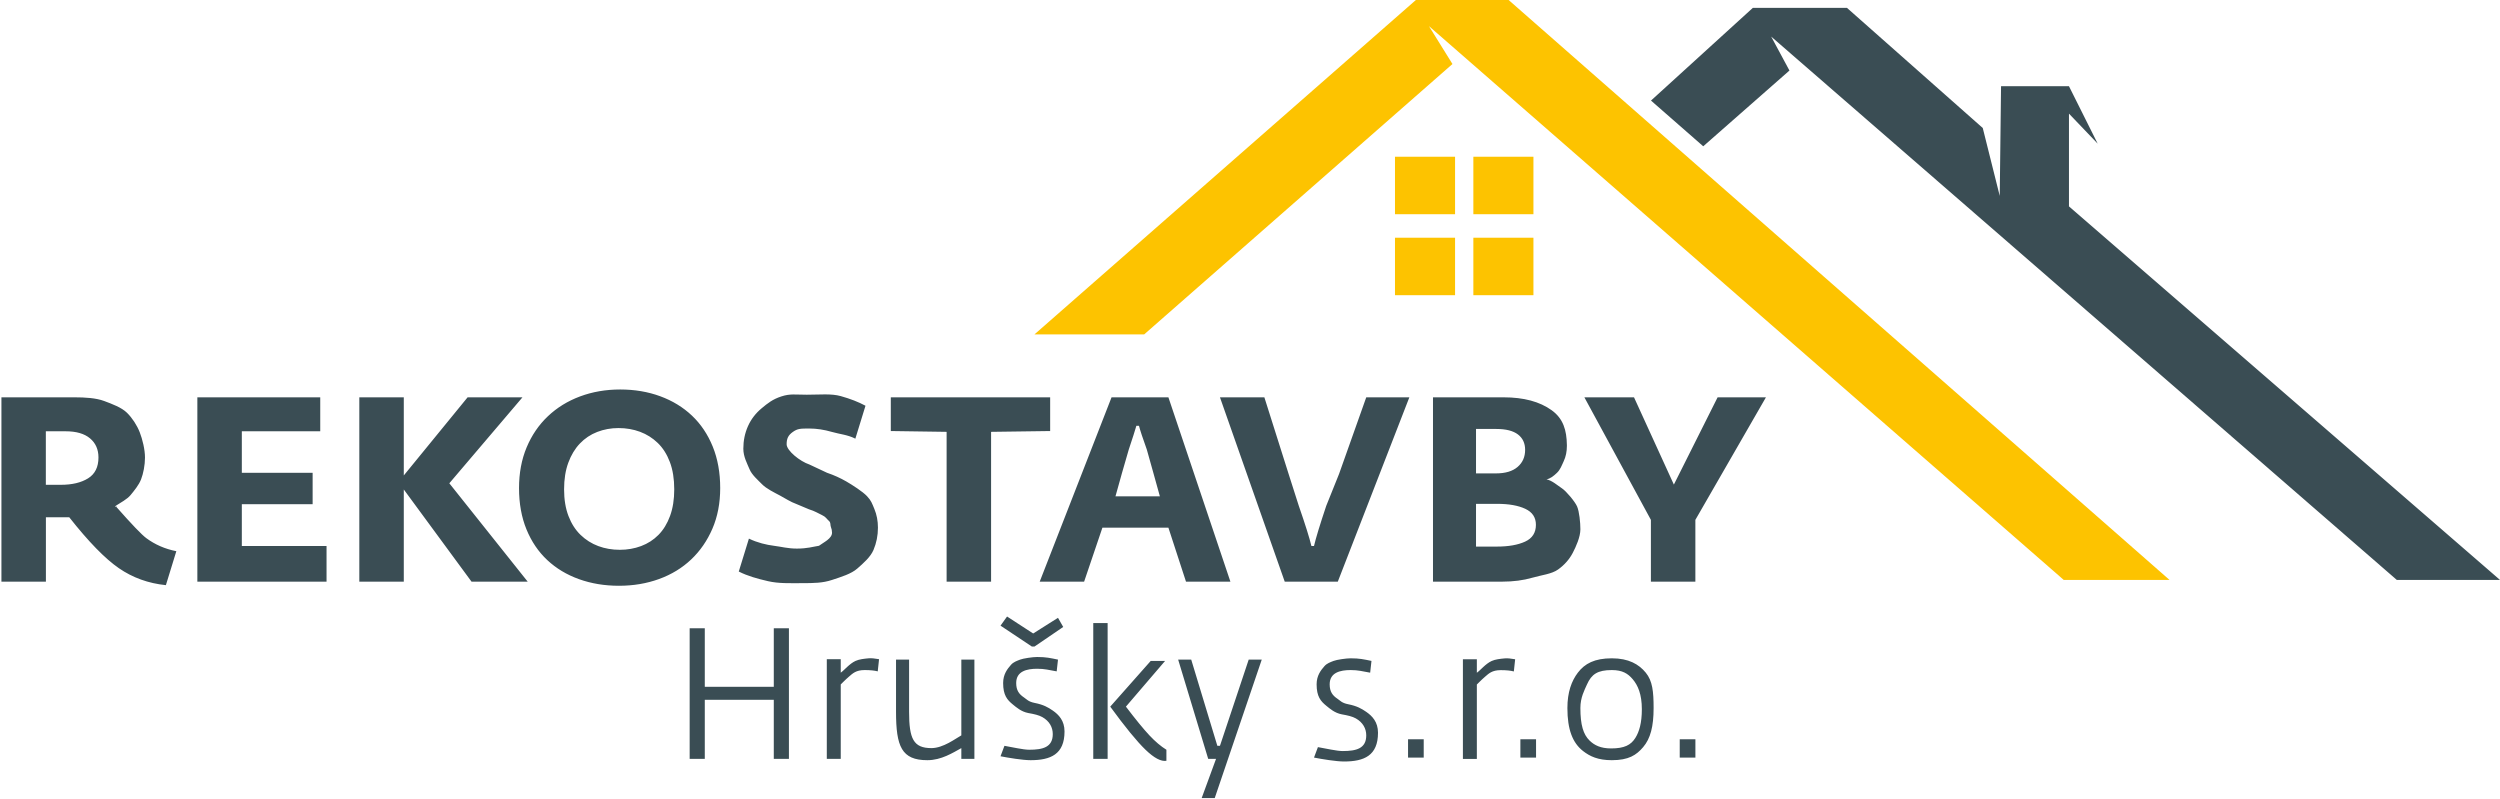 <svg xmlns="http://www.w3.org/2000/svg" xmlns:xlink="http://www.w3.org/1999/xlink" width="957px" height="306px" viewBox="0 0 957 306"><title>Group</title><desc>Created with Sketch.</desc><g id="Page-1" stroke="none" stroke-width="1" fill="none" fill-rule="evenodd"><g id="Group"><polygon id="strecha-1" fill="#FDC300" fill-rule="nonzero" points="542 0 577.5 0 830.5 222 790 222 547 10 556 24.5 438 128 396 128"></polygon><polygon id="strecha-2" fill="#3A4D54" fill-rule="nonzero" points="671 3 707 3 759 49 765.5 75 766 33 792 33 803 55 792 43.5 792 79 957 222 917.5 222 678 14 685 27 652 56 632 38.5"></polygon><path d="M0.548,152.096 L28.548,152.096 C32.58,152.096 36.761,152.343 39.86,153.5 C42.959,154.657 46.543,155.984 48.596,158 C50.649,160.016 52.455,162.812 53.5,165.5 C54.545,168.188 55.5,172.095 55.5,175.156 C55.5,178.068 54.859,181.297 54,183.5 C53.141,185.703 51.344,187.857 50,189.5 C48.656,191.143 46.068,192.455 44.5,193.5 C42.932,194.545 45.844,193.403 44.5,194 C50.414,200.704 54.247,204.704 56,206 C59.358,208.482 63.191,210.149 67.5,211 L63.5,224 C56.79,223.309 50.79,221.143 45.5,217.5 C40.21,213.857 33.877,207.357 26.5,198 L17.572,198 L17.572,222.656 L0.548,222.656 L0.548,152.096 Z M17.548,185.584 L23.268,185.584 C27.579,185.584 31.06,184.76 33.713,183.111 C36.366,181.463 37.692,178.794 37.692,175.105 C37.692,172.043 36.614,169.61 34.459,167.804 C32.304,165.999 29.195,165.096 25.133,165.096 L17.548,165.096 L17.548,185.584 Z M75.548,152.096 L122.588,152.096 L122.588,165.088 L92.572,165.088 L92.572,181 L119.676,181 L119.676,193 L92.572,193 L92.572,209 L125,209 L125,222.656 L75.548,222.656 L75.548,152.096 Z M137.548,222.656 L137.548,152.096 L154.572,152.096 L154.572,182 L179,152.096 L200,152.096 L172,185 L202,222.656 L180.5,222.656 L154.572,187.376 L154.572,199.36 L154.572,222.656 L137.548,222.656 Z M237.431,149.096 C242.937,149.096 248.039,149.959 252.735,151.685 C257.432,153.411 261.481,155.885 264.882,159.106 C268.283,162.328 270.935,166.279 272.838,170.958 C274.741,175.637 275.692,180.93 275.692,186.837 C275.692,192.59 274.7,197.768 272.716,202.37 C270.732,206.973 268.02,210.904 264.578,214.164 C261.137,217.424 257.047,219.917 252.31,221.643 C247.573,223.369 242.451,224.232 236.945,224.232 C231.439,224.232 226.337,223.388 221.641,221.701 C216.944,220.013 212.895,217.578 209.494,214.394 C206.093,211.211 203.441,207.299 201.538,202.658 C199.635,198.017 198.684,192.743 198.684,186.837 C198.684,181.083 199.656,175.886 201.599,171.246 C203.543,166.605 206.255,162.635 209.737,159.337 C213.219,156.038 217.329,153.507 222.066,151.742 C226.803,149.978 231.925,149.096 237.431,149.096 Z M215.932,187.328 C215.932,191.203 216.492,194.602 217.611,197.526 C218.73,200.45 220.274,202.862 222.244,204.762 C224.213,206.663 226.474,208.088 229.026,209.039 C231.577,209.989 234.33,210.464 237.285,210.464 C240.15,210.464 242.858,209.989 245.409,209.039 C247.961,208.088 250.177,206.663 252.057,204.762 C253.937,202.862 255.414,200.45 256.488,197.526 C257.563,194.602 258.1,191.203 258.1,187.328 C258.1,183.308 257.54,179.818 256.421,176.857 C255.302,173.897 253.758,171.466 251.788,169.566 C249.819,167.665 247.558,166.24 245.006,165.289 C242.455,164.339 239.702,163.864 236.747,163.864 C233.882,163.864 231.174,164.357 228.623,165.344 C226.071,166.331 223.855,167.811 221.975,169.785 C220.095,171.759 218.618,174.207 217.544,177.131 C216.469,180.055 215.932,183.454 215.932,187.328 Z M308.826,151.096 C313.847,151.096 318.184,150.607 321.837,151.629 C325.489,152.65 328.647,153.88 331.31,155.318 L327.429,167.92 C324.462,166.407 321.475,166.215 318.47,165.344 C315.464,164.474 312.592,164.039 309.853,164.039 C306.353,164.039 305.326,164.057 303.5,165.344 C301.674,166.631 301.124,167.958 301.124,170.078 C301.124,172.5 306.201,176.608 309.853,177.819 L316.587,180.977 C319.25,181.885 321.723,183.001 324.005,184.326 C326.288,185.65 330.247,188.183 331.883,189.924 C333.519,191.665 333.793,192.632 334.706,194.827 C335.619,197.022 336.076,199.406 336.076,201.98 C336.076,205.007 335.505,207.865 334.364,210.551 C333.223,213.238 330.492,215.604 328.171,217.647 C325.85,219.691 322.038,220.827 318.5,222 C314.962,223.173 311.679,223.232 306.885,223.232 C302.396,223.232 298.071,223.418 294,222.472 C289.929,221.526 286.227,220.523 282.803,218.782 L286.684,206.181 C289.956,207.77 293.415,208.565 296.271,208.927 C299.127,209.289 301.613,210 305.037,210 C309.07,210 311.119,209.289 313.5,208.927 C315.288,207.603 318.5,206.181 318.5,203.91 C318.5,203.153 318.347,202.396 318.043,201.639 C317.739,200.882 318.149,200.126 317.274,199.369 C316.399,198.612 316.182,197.874 314.622,197.155 C313.062,196.436 312.065,195.698 309.63,194.941 L305.037,193.011 C302.374,192.027 300.901,190.929 298.619,189.718 C296.336,188.507 293.377,187.069 291.741,185.404 C290.105,183.739 287.831,181.809 286.918,179.614 C286.005,177.419 284.548,174.808 284.548,171.78 C284.548,168.677 285.138,165.801 286.317,163.152 C287.496,160.503 289.246,158.214 291.567,156.283 C293.888,154.353 295.741,152.84 299.127,151.742 C302.513,150.645 304.412,151.096 308.826,151.096 Z M402,152.096 L402,165 L379.388,165.312 L379.388,222.656 L362.364,222.656 L362.364,165.312 L341,165 L341,152.096 L402,152.096 Z M425.5,152.096 L447.266,152.096 L471,222.656 L454,222.656 L447.266,202 L422,202 L415,222.656 L398,222.656 L425.5,152.096 Z M427,190 L444,190 L441.5,181 L439,172.088 C437.448,167.772 436.448,164.742 436,163 L435,163 C434.502,164.742 433.533,167.772 432.092,172.088 L429.5,181.048 L427,190 Z M484,152.096 L493.319,181.552 L497.166,193.592 C499.694,200.877 501.305,206.013 502,209 L503,209 C503.695,206.013 505.254,200.896 507.679,193.648 L512.586,181.44 L523,152.096 L539.5,152.096 L512.11,222.656 L491.795,222.656 L467,152.096 L484,152.096 Z M575.589,152.096 C583.271,152.096 589.395,153.739 593.958,157.024 C598.431,160.243 599.712,164.682 599.801,170.339 C599.803,170.455 599.804,170.571 599.804,170.688 C599.804,172.853 599.405,174.795 598.606,176.512 C597.807,178.229 597.293,179.768 596,181 C594.707,182.232 593.521,183.201 592,183.5 C594.054,183.873 596.247,185.832 598,187 C599.5,188 602.88,191.947 603.717,193.888 C604.554,195.829 604.972,200.069 604.972,202.608 C604.972,205.52 603.325,209.208 602.032,211.672 C600.739,214.136 598.876,216.245 596.442,218 C594.008,219.755 590.06,220.136 586.599,221.144 C583.138,222.152 579.278,222.656 575.018,222.656 L548.548,222.656 L548.548,152.096 L575.589,152.096 Z M565.02,181.216 L572.665,181.216 C576.258,181.216 579.016,180.391 580.937,178.741 C582.859,177.091 583.82,174.912 583.82,172.204 C583.82,169.666 582.901,167.698 581.063,166.302 C579.224,164.906 576.467,164.208 572.791,164.208 L565.02,164.208 L565.02,181.216 Z M565.02,209.232 L573.024,209.232 C577.456,209.232 581.051,208.599 583.81,207.332 C586.569,206.066 587.948,203.919 587.948,200.894 C587.948,198.079 586.591,196.038 583.878,194.772 C581.165,193.505 577.592,192.872 573.16,192.872 L565.02,192.872 L565.02,209.232 Z M625.5,152.096 L640.756,185.5 L657.5,152.096 L676,152.096 L648.988,199 L648.988,222.656 L631.964,222.656 L631.964,199 L606.5,152.096 L625.5,152.096 Z" id="REKOSTAVBY" fill="#3A4D54"></path><rect id="Rectangle" fill="#FDC300" fill-rule="nonzero" x="534" y="60" width="23" height="22"></rect><rect id="Rectangle" fill="#FDC300" fill-rule="nonzero" x="534" y="91" width="23" height="22"></rect><rect id="Rectangle" fill="#FDC300" fill-rule="nonzero" x="564" y="91" width="23" height="22"></rect><rect id="Rectangle" fill="#FDC300" fill-rule="nonzero" x="564" y="60" width="23" height="22"></rect><path d="M264,290.5 L264,240.5 L269.794,240.5 L269.794,262.899 L296.206,262.899 L296.206,240.5 L302,240.5 L302,290.5 L296.206,290.5 L296.206,267.884 L269.794,267.884 L269.794,290.5 L264,290.5 Z M316.5,290.5 L316.5,252.34 L321.837,252.34 L321.837,257.5 C323.218,256.548 325.127,254.088 327.5,253 C328.891,252.362 330.794,252.159 332.5,252 C333.467,251.91 334.8,252.023 336.5,252.34 L336,257 C334.765,256.667 333.099,256.5 331,256.5 C327.648,256.5 326.404,257.8 325,259 C323.574,260.219 321.89,261.971 321.837,262 L321.837,290.5 L316.5,290.5 Z M560,290.53 L560,252.369 L565.337,252.369 L565.337,257.53 C566.718,256.578 568.627,254.118 571,253.03 C572.391,252.392 574.294,252.189 576,252.03 C576.967,251.94 578.3,252.053 580,252.369 L579.5,257.03 C578.265,256.697 576.599,256.53 574.5,256.53 C571.148,256.53 569.904,257.83 568.5,259.03 C567.074,260.248 565.39,262.001 565.337,262.03 L565.337,290.53 L560,290.53 Z M355,291 C345.128,291 343,285.765 343,272.459 L343,252.5 L348,252.5 L348,272.459 C348,282.782 349.658,286.376 356.546,286.376 C361.061,286.376 365.781,282.724 368,281.5 L368,252.5 L373,252.5 L373,290.5 L368,290.5 L368,286.376 C364.786,288.135 360.357,291 355,291 Z M395,247.5 L383,239.5 L385.5,236 L395.5,242.5 L405,236.5 L407,240 L396,247.5 L395,247.5 Z M394.5,291 C391.508,291 386.056,290.1 383,289.5 L384.5,285.5 C387.619,286.025 391.645,287 394,287 C399.22,287 403,286.025 403,281 C403,278.373 401.692,276.02 399,274.5 C397.696,273.763 395.875,273.342 393.631,272.95 C390.94,272.445 389.054,270.758 387.748,269.702 C385.563,267.938 384,266.144 384,261.45 C384,258.087 385.667,256.015 387,254.5 C387.97,253.398 389.291,252.975 390.5,252.5 C391.705,252.027 395.338,251.5 397,251.5 C400.501,251.5 402.072,251.9 405,252.5 L404.5,257 C401.444,256.475 399.992,256 397,256 C393.053,256 389,256.95 389,261.45 C389,264.333 390.136,265.749 392,267 C393.045,267.701 393.626,268.59 396.05,269.075 C399.487,269.755 401.257,270.797 403,272 C405.293,273.582 407.5,275.867 407.5,280 C407.5,288.775 402.139,291 394.5,291 Z M514.5,291.5 C511.508,291.5 506.056,290.6 503,290 L504.5,286 C507.619,286.525 511.645,287.5 514,287.5 C519.22,287.5 523,286.525 523,281.5 C523,278.873 521.692,276.52 519,275 C517.696,274.263 515.875,273.842 513.631,273.45 C510.94,272.945 509.054,271.258 507.748,270.202 C505.563,268.438 504,266.644 504,261.95 C504,258.587 505.667,256.515 507,255 C507.97,253.898 509.291,253.475 510.5,253 C511.705,252.527 515.338,252 517,252 C520.501,252 522.072,252.4 525,253 L524.5,257.5 C521.444,256.975 519.992,256.5 517,256.5 C513.053,256.5 509,257.45 509,261.95 C509,264.833 510.136,266.249 512,267.5 C513.045,268.201 513.626,269.09 516.05,269.575 C519.487,270.255 521.257,271.297 523,272.5 C525.293,274.082 527.5,276.367 527.5,280.5 C527.5,289.275 522.139,291.5 514.5,291.5 Z M418.5,290.5 L418.5,238.5 L424,238.5 L424,269.5 L424,270.5 L424,290.5 L418.5,290.5 Z M460,305.5 L465.5,290.5 L462.5,290.5 L451,252.5 L456,252.5 L466,285.5 L467,285.5 L478,252.5 L483,252.5 L465,305.5 L460,305.5 Z M539,290 L539,283 L545,283 L545,290 L539,290 Z M582,290 L582,283 L588,283 L588,290 L582,290 Z M643,290 L643,283 L649,283 L649,290 L643,290 Z M617,291 C611.716,291 608.62,289.54 606,287.5 C602.002,284.387 600,279.296 600,271.05 C600,264.929 601.607,260.646 604,257.5 C606.651,254.016 610.404,252 617,252 C623.417,252 627.337,254.247 630,257.5 C632.579,260.65 633,264.703 633,271.05 C633,278.119 631.789,282.728 629,286 C626.403,289.047 623.473,291 617,291 Z M616.736,286.5 C612.695,286.5 610.307,285.255 608.5,283.5 C606.071,281.141 604.972,277.473 604.972,271 C604.972,267.025 606.521,264.201 607.5,262 C609.243,258.083 611.551,256.5 617,256.5 C621.071,256.5 623.179,257.848 625,260 C626.987,262.347 628.5,265.736 628.5,271.5 C628.5,276.76 627.49,280.139 626,282.5 C624.293,285.205 621.795,286.5 616.736,286.5 Z M440.5,253 L446,253 L431,270.5 C434.764,275.454 437.764,279.12 440,281.5 C442.236,283.88 444.402,285.713 446.5,287 L446.5,291.235 C444.449,291.577 441.782,290.165 438.5,287 C435.218,283.835 430.718,278.335 425,270.5 L440.5,253 Z" id="Hru&#x161;ky-s.r.o." fill="#3A4D54"></path></g></g></svg>
